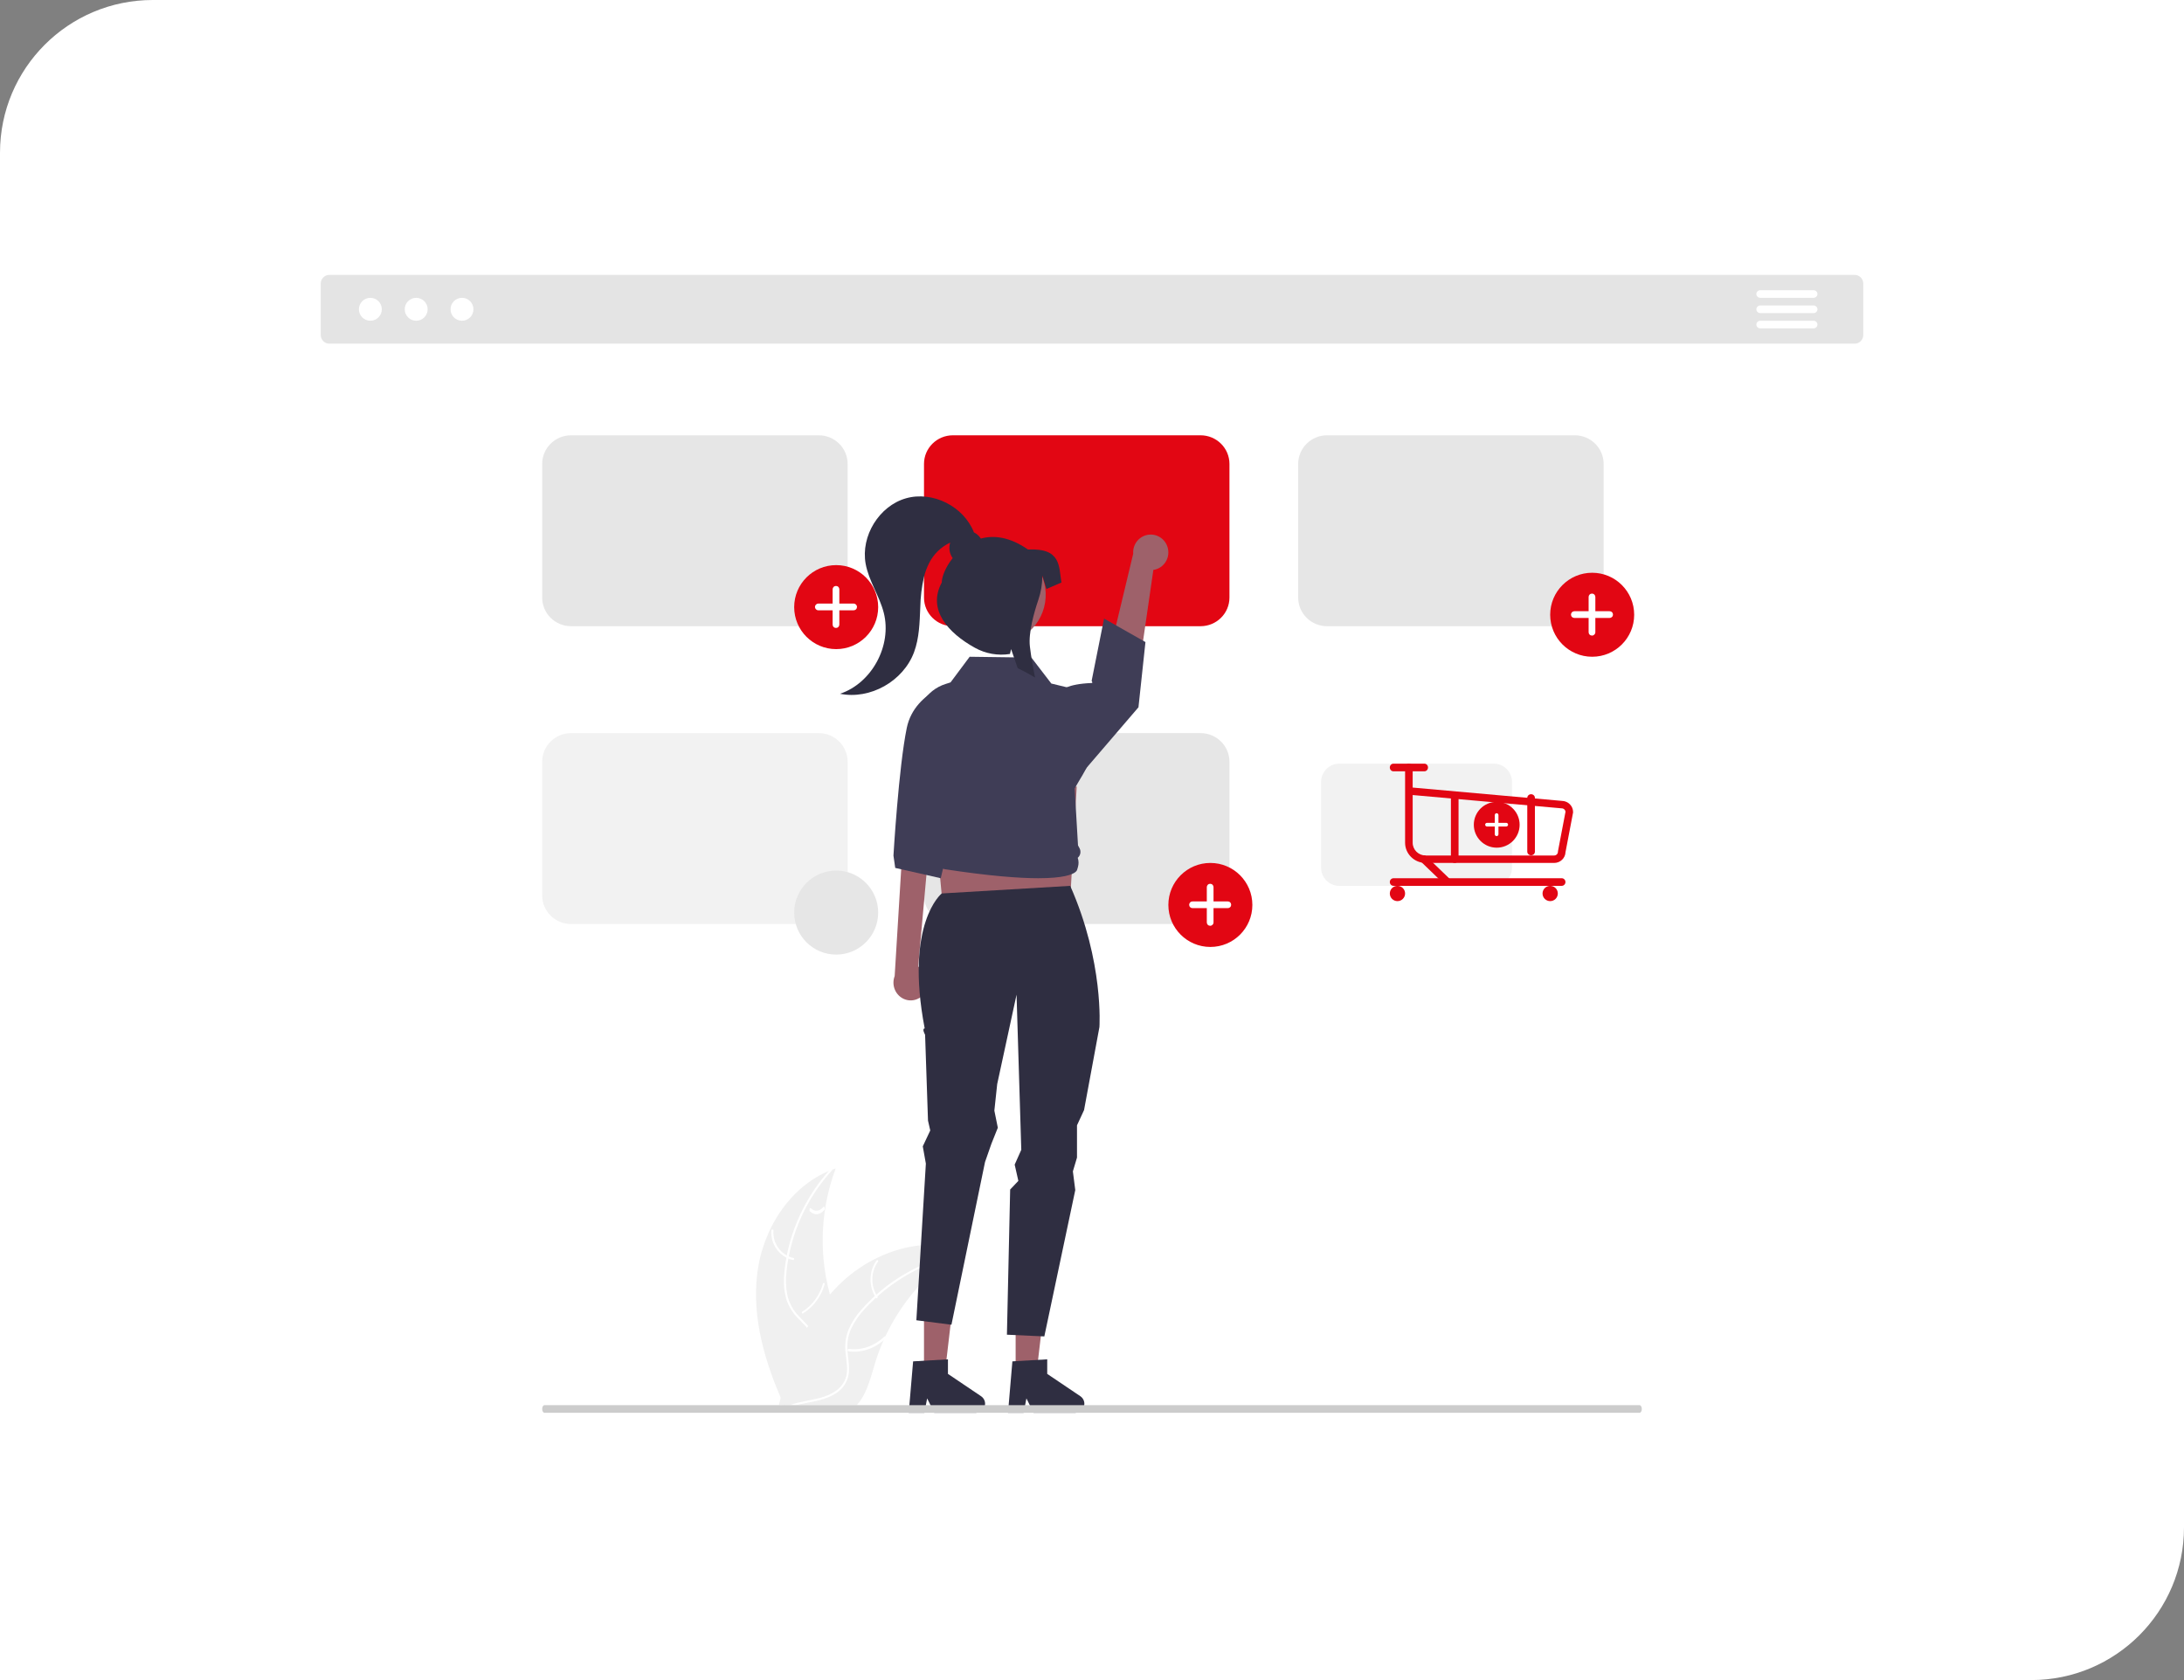 <?xml version="1.0" encoding="UTF-8"?>
<svg width="286px" height="220px" viewBox="0 0 286 220" version="1.1" xmlns="http://www.w3.org/2000/svg" xmlns:xlink="http://www.w3.org/1999/xlink">
    <rect x="0" y="0" width="286" height="220" fill="#808080" stroke="none"/>
    <title>Group 4</title>
    <defs>
        <path d="M0,0 L266,0 C277.046,-2.02906125e-15 286,8.954 286,20 L286,220 L286,220 L20,220 C8.954,220 -9.30543353e-15,211.046 0,200 L0,0 L0,0 Z" id="path-1"></path>
    </defs>
    <g id="Page-1" stroke="none" stroke-width="1" fill="none" fill-rule="evenodd">
        <g id="PartsPalace---About---v4" transform="translate(-924, -1535)">
            <g id="Group-4" transform="translate(924, 1535)">
                <g id="vecteezy_online-shopping-concept_1903669">
                    <mask id="mask-2" fill="white">
                        <use xlink:href="#path-1" transform="translate(143, 110) scale(1, -1) translate(-143, -110) "></use>
                    </mask>
                    <use id="Mask" fill="#FFFFFF" transform="translate(143, 110) scale(1, -1) translate(-143, -110) " xlink:href="#path-1"></use>
                </g>
                <g id="undraw_add_to_cart_re_wrdo" transform="translate(42, 36)" fill-rule="nonzero">
                    <path d="M200.881,9 L1.119,9 C0.501,8.999 0,8.489 0,7.858 L0,1.142 C0,0.511 0.501,0.001 1.119,0 L200.881,0 C201.499,0.001 202,0.511 202,1.142 L202,7.858 C202,8.489 201.499,8.999 200.881,9 Z" id="Path" fill="#E4E4E4"></path>
                    <circle id="a35e044f-57c7-4e60-ba2c-0b63f07d3a91" fill="#FFFFFF" cx="6.5" cy="4.5" r="1.5"></circle>
                    <circle id="b8ca9947-3ca9-4995-aa34-7c8526cbf832" fill="#FFFFFF" cx="12.5" cy="4.5" r="1.5"></circle>
                    <circle id="a31b64b8-966e-40be-99c3-e775622dac5b" fill="#FFFFFF" cx="18.5" cy="4.5" r="1.5"></circle>
                    <path d="M195.483,3 L188.515,3 C188.23,2.999 188,2.776 188,2.5 C188,2.224 188.23,2.001 188.515,2 L195.483,2 C195.768,2 195.999,2.223 196,2.499 C196.001,2.775 195.77,2.999 195.485,3 L195.483,3 Z" id="Path" fill="#FFFFFF"></path>
                    <path d="M195.483,5 L188.515,5 C188.23,4.999 188,4.776 188,4.5 C188,4.224 188.23,4.001 188.515,4 L195.483,4 C195.768,4 195.999,4.223 196,4.499 C196.001,4.775 195.77,4.999 195.485,5 L195.483,5 Z" id="Path" fill="#FFFFFF"></path>
                    <path d="M195.483,7 L188.516,7 C188.231,7 188,6.776 188,6.5 C188,6.224 188.231,6 188.516,6 L195.483,6 C195.768,5.999 195.999,6.223 196,6.499 C196.001,6.775 195.77,6.999 195.485,7 L195.483,7 Z" id="Path" fill="#FFFFFF"></path>
                    <path d="M57.174,130.671 C57.925,124.754 61.671,118.925 67.435,117 C65.162,123.089 65.163,129.77 67.437,135.859 C68.322,138.204 69.557,140.722 68.724,143.085 C68.205,144.556 66.937,145.681 65.52,146.385 C64.102,147.089 62.529,147.424 60.976,147.752 L60.67,148 C58.204,142.549 56.422,136.587 57.174,130.671 Z" id="Path" fill="#F0F0F0"></path>
                    <path d="M66.963,117.238 C63.605,120.924 61.518,125.553 60.998,130.468 C60.867,131.524 60.907,132.593 61.115,133.637 C61.353,134.648 61.862,135.578 62.59,136.33 C63.254,137.046 64.018,137.702 64.493,138.562 C64.972,139.461 65.036,140.517 64.671,141.465 C64.251,142.644 63.424,143.605 62.581,144.518 C61.646,145.531 60.659,146.569 60.261,147.912 C60.213,148.074 59.958,147.992 60.006,147.829 C60.698,145.492 63.013,144.165 64.117,142.06 C64.633,141.078 64.849,139.938 64.366,138.901 C63.943,137.995 63.156,137.318 62.477,136.599 C61.756,135.875 61.227,134.989 60.936,134.019 C60.673,132.989 60.591,131.922 60.694,130.865 C60.887,128.482 61.46,126.143 62.394,123.934 C63.446,121.408 64.931,119.076 66.785,117.04 C66.9,116.914 67.077,117.113 66.963,117.238 L66.963,117.238 Z" id="Path" fill="#FFFFFF"></path>
                    <path d="M61.82,128.996 C60.063,128.569 58.874,126.931 59.011,125.126 C59.017,125.052 59.081,124.996 59.155,125 C59.229,125.004 59.287,125.066 59.286,125.14 C59.155,126.821 60.267,128.346 61.906,128.734 C62.079,128.775 61.991,129.036 61.82,128.996 Z" id="Path" fill="#FFFFFF"></path>
                    <path d="M63.059,135.762 C64.371,134.938 65.34,133.624 65.771,132.083 C65.814,131.93 66.037,132.008 65.995,132.16 C65.542,133.763 64.532,135.128 63.165,135.982 C63.035,136.064 62.93,135.842 63.059,135.762 Z" id="Path" fill="#FFFFFF"></path>
                    <path d="M64.153,122.202 C64.693,122.704 65.325,122.641 65.836,122.034 C65.965,121.88 66.07,122.291 65.942,122.444 C65.376,123.11 64.678,123.182 64.079,122.637 C64.019,122.594 63.987,122.467 64.005,122.347 C64.026,122.228 64.091,122.162 64.153,122.202 Z" id="Path" fill="#FFFFFF"></path>
                    <path d="M84,127.617 C83.911,127.674 83.822,127.73 83.733,127.789 C82.543,128.555 81.417,129.415 80.369,130.36 C80.287,130.432 80.204,130.506 80.124,130.58 C77.623,132.883 75.58,135.62 74.1,138.653 C73.512,139.86 73.019,141.109 72.624,142.39 C72.08,144.158 71.633,146.118 70.556,147.565 C70.445,147.717 70.325,147.862 70.196,148 L60.456,148 C60.433,147.989 60.411,147.98 60.389,147.97 L60,147.987 C60.016,147.92 60.033,147.85 60.049,147.782 C60.058,147.743 60.069,147.704 60.078,147.665 C60.084,147.639 60.091,147.613 60.096,147.589 C60.098,147.58 60.1,147.571 60.102,147.565 C60.107,147.541 60.113,147.519 60.118,147.497 C60.216,147.108 60.316,146.719 60.42,146.329 C60.42,146.327 60.42,146.327 60.422,146.325 C61.183,143.351 62.302,140.475 63.756,137.758 C63.8,137.678 63.844,137.595 63.893,137.515 C64.566,136.312 65.338,135.166 66.202,134.087 C66.677,133.497 67.182,132.931 67.716,132.392 C69.096,131.001 70.692,129.83 72.444,128.924 C75.938,127.119 79.982,126.427 83.716,127.53 C83.811,127.558 83.905,127.587 84,127.617 Z" id="Path" fill="#F0F0F0"></path>
                    <path d="M83.886,128.267 C79.045,129.238 74.631,131.723 71.269,135.37 C70.532,136.142 69.919,137.027 69.455,137.991 C69.032,138.946 68.871,139.997 68.987,141.035 C69.076,142.006 69.278,142.989 69.132,143.964 C68.966,144.972 68.381,145.86 67.525,146.406 C66.488,147.106 65.264,147.387 64.057,147.621 C62.717,147.881 61.321,148.129 60.203,148.973 C60.067,149.076 59.918,148.857 60.053,148.755 C61.999,147.286 64.606,147.594 66.735,146.556 C67.728,146.072 68.583,145.283 68.829,144.161 C69.044,143.18 68.836,142.167 68.737,141.185 C68.609,140.173 68.729,139.145 69.085,138.191 C69.499,137.206 70.077,136.299 70.793,135.509 C72.376,133.705 74.231,132.164 76.289,130.941 C78.63,129.533 81.193,128.539 83.866,128.003 C84.031,127.97 84.05,128.234 83.886,128.267 L83.886,128.267 Z" id="Path" fill="#FFFFFF"></path>
                    <path d="M72.717,133.946 C71.734,132.513 71.765,130.439 72.789,129.048 C72.89,128.912 73.071,129.093 72.97,129.229 C72.014,130.523 71.989,132.457 72.911,133.786 C73.008,133.926 72.813,134.086 72.717,133.946 Z" id="Path" fill="#FFFFFF"></path>
                    <path d="M69.148,140.629 C70.803,140.855 72.465,140.285 73.802,139.032 C73.934,138.908 74.08,139.174 73.948,139.298 C72.555,140.599 70.824,141.188 69.102,140.947 C68.938,140.924 68.985,140.606 69.148,140.629 Z" id="Path" fill="#FFFFFF"></path>
                    <path d="M79.249,130.041 C79.574,130.473 80.191,130.763 80.89,130.812 C81.067,130.824 81.016,131.011 80.841,130.999 C80.069,130.943 79.388,130.624 79.023,130.15 C78.982,130.106 78.997,130.048 79.058,130.017 C79.12,129.987 79.206,129.998 79.249,130.041 L79.249,130.041 Z" id="Path" fill="#FFFFFF"></path>
                    <path d="M65.219,46 L32.781,46 C30.694,45.998 29.002,44.322 29,42.253 L29,24.746 C29.002,22.678 30.694,21.002 32.781,21 L65.219,21 C67.306,21.002 68.998,22.678 69,24.746 L69,42.253 C68.998,44.322 67.306,45.998 65.219,46 L65.219,46 Z" id="Path" fill="#E6E6E6"></path>
                    <path d="M115.219,46 L82.781,46 C80.694,45.998 79.002,44.322 79,42.253 L79,24.746 C79.002,22.678 80.694,21.002 82.781,21 L115.219,21 C117.306,21.002 118.998,22.678 119,24.746 L119,42.253 C118.998,44.322 117.306,45.998 115.219,46 Z" id="Path" fill="#E20613"></path>
                    <path d="M164.219,46 L131.781,46 C129.694,45.998 128.002,44.322 128,42.253 L128,24.746 C128.002,22.678 129.694,21.002 131.781,21 L164.219,21 C166.306,21.002 167.998,22.678 168,24.746 L168,42.253 C167.998,44.322 166.306,45.998 164.219,46 Z" id="Path" fill="#E6E6E6"></path>
                    <path d="M65.219,85 L32.781,85 C30.694,84.998 29.002,83.322 29,81.253 L29,63.746 C29.002,61.678 30.694,60.002 32.781,60 L65.219,60 C67.306,60.002 68.998,61.678 69,63.746 L69,81.253 C68.998,83.322 67.306,84.998 65.219,85 L65.219,85 Z" id="Path" fill="#F2F2F2"></path>
                    <path d="M115.219,85 L82.781,85 C80.694,84.998 79.002,83.322 79,81.253 L79,63.746 C79.002,61.678 80.694,60.002 82.781,60 L115.219,60 C117.306,60.002 118.998,61.678 119,63.746 L119,81.253 C118.998,83.322 117.306,84.998 115.219,85 L115.219,85 Z" id="Path" fill="#E6E6E6"></path>
                    <g id="e3e4f7c8-e232-44d3-85d4-7e764218aef0" transform="translate(111, 77)">
                        <circle id="fcc64bf3-a6e1-406f-af2a-c5c9529d985b" fill="#E20613" cx="5.5" cy="5.5" r="5.5"></circle>
                        <path d="M7.784,5.038 L5.914,5.038 L5.914,3.168 C5.914,3.051 5.868,2.94 5.785,2.857 C5.703,2.774 5.591,2.728 5.474,2.728 L5.474,2.728 C5.357,2.728 5.245,2.774 5.163,2.857 C5.08,2.94 5.034,3.051 5.034,3.168 L5.034,5.038 L3.164,5.038 C3.047,5.038 2.935,5.084 2.853,5.167 C2.77,5.25 2.724,5.361 2.724,5.478 L2.724,5.478 C2.724,5.595 2.77,5.707 2.853,5.789 C2.935,5.872 3.047,5.918 3.164,5.918 L5.034,5.918 L5.034,7.788 C5.034,7.905 5.08,8.017 5.163,8.099 C5.245,8.182 5.357,8.228 5.474,8.228 L5.474,8.228 C5.717,8.228 5.914,8.031 5.914,7.788 L5.914,5.918 L7.784,5.918 C7.901,5.918 8.013,5.872 8.095,5.789 C8.178,5.707 8.224,5.595 8.224,5.478 L8.224,5.478 C8.224,5.361 8.178,5.25 8.095,5.167 C8.013,5.084 7.901,5.038 7.784,5.038 L7.784,5.038 L7.784,5.038 Z" id="a515bf60-7ad9-4961-925b-281b4504c434-198" fill="#FFFFFF"></path>
                    </g>
                    <g id="e103fff6-fe82-4519-942e-bf1bf1b0aca3" transform="translate(161, 39)">
                        <circle id="add300b1-303e-47da-8a54-54886e1d1e76" fill="#E20613" cx="5.5" cy="5.5" r="5.5"></circle>
                        <path d="M7.784,5.038 L5.914,5.038 L5.914,3.168 C5.914,3.051 5.868,2.94 5.785,2.857 C5.703,2.774 5.591,2.728 5.474,2.728 L5.474,2.728 C5.357,2.728 5.245,2.774 5.163,2.857 C5.08,2.94 5.034,3.051 5.034,3.168 L5.034,5.038 L3.164,5.038 C3.047,5.038 2.935,5.084 2.853,5.167 C2.77,5.25 2.724,5.361 2.724,5.478 L2.724,5.478 C2.724,5.595 2.77,5.707 2.853,5.789 C2.935,5.872 3.047,5.918 3.164,5.918 L5.034,5.918 L5.034,7.788 C5.034,7.905 5.08,8.017 5.163,8.099 C5.245,8.182 5.357,8.228 5.474,8.228 L5.474,8.228 C5.717,8.228 5.914,8.031 5.914,7.788 L5.914,5.918 L7.784,5.918 C7.901,5.918 8.013,5.872 8.095,5.789 C8.178,5.707 8.224,5.595 8.224,5.478 L8.224,5.478 C8.224,5.361 8.178,5.25 8.095,5.167 C8.013,5.084 7.901,5.038 7.784,5.038 L7.784,5.038 L7.784,5.038 Z" id="ac71a829-1528-4702-ba68-9cb7b8b12af7-199" fill="#FFFFFF"></path>
                    </g>
                    <g id="eec1f109-4866-4d4c-80db-d160015753dd" transform="translate(62, 38)">
                        <circle id="ad2802dd-75a3-400f-a980-dd7e255328e3" fill="#E20613" cx="5.5" cy="5.5" r="5.5"></circle>
                        <path d="M7.784,5.038 L5.914,5.038 L5.914,3.168 C5.914,3.051 5.868,2.94 5.785,2.857 C5.703,2.774 5.591,2.728 5.474,2.728 L5.474,2.728 C5.357,2.728 5.245,2.774 5.163,2.857 C5.08,2.94 5.034,3.051 5.034,3.168 L5.034,3.168 L5.034,5.038 L3.164,5.038 C2.921,5.038 2.724,5.235 2.724,5.478 L2.724,5.478 C2.724,5.721 2.921,5.918 3.164,5.918 L5.034,5.918 L5.034,7.788 C5.034,7.905 5.08,8.017 5.163,8.099 C5.245,8.182 5.357,8.228 5.474,8.228 L5.474,8.228 C5.591,8.228 5.703,8.182 5.785,8.099 C5.868,8.017 5.914,7.905 5.914,7.788 L5.914,5.918 L7.784,5.918 C7.901,5.918 8.013,5.872 8.095,5.789 C8.178,5.707 8.224,5.595 8.224,5.478 L8.224,5.478 C8.224,5.235 8.027,5.038 7.784,5.038 L7.784,5.038 L7.784,5.038 Z" id="a152d324-d2c4-475a-92fe-001d0469b5e0-200" fill="#FFFFFF"></path>
                    </g>
                    <path d="M110.884,35.611 C111.097,36.261 111.014,36.973 110.657,37.556 C110.3,38.138 109.706,38.531 109.035,38.628 L106.371,57 L102,54.844 L106.396,36.505 C106.307,35.33 107.102,34.272 108.247,34.044 C109.392,33.816 110.525,34.489 110.884,35.611 L110.884,35.611 Z" id="Path" fill="#9E616A"></path>
                    <path d="M79.103,94.011 C79.489,93.453 79.616,92.747 79.449,92.083 C79.282,91.419 78.839,90.865 78.239,90.571 L80,71 L76.311,72.952 L75.159,91.811 C74.738,92.909 75.178,94.159 76.185,94.72 C77.191,95.281 78.445,94.976 79.103,94.011 L79.103,94.011 Z" id="Path" fill="#9E616A"></path>
                    <polygon id="Path" fill="#9E616A" points="81.583 84 98.05 83.393 99 67 80 67"></polygon>
                    <polygon id="Path" fill="#9E616A" points="79 144 81.711 144 83 133 79 133"></polygon>
                    <path d="M77.575,142.266 L82.136,142 L82.136,143.907 L86.473,146.829 C86.912,147.125 87.104,147.666 86.945,148.163 C86.786,148.661 86.313,149 85.779,149 L80.349,149 L79.413,147.114 L79.047,149 L77,149 L77.575,142.266 Z" id="Path" fill="#2F2E41"></path>
                    <polygon id="Path" fill="#9E616A" points="91 144 93.711 144 95 133 91 133"></polygon>
                    <path d="M81.32,80.997 C81.32,80.997 76.451,84.862 79.09,98.667 C78.688,98.714 79.143,99.493 79.143,99.493 L79.524,110.742 L79.819,112.031 L78.84,114.111 L79.244,116.371 L78,136.884 L82.594,137.469 L86.99,116.167 L87.827,113.772 L88.667,111.673 L88.214,109.434 L88.585,105.96 L91.12,94.244 L91.74,114.563 L90.874,116.503 L91.356,118.633 L90.283,119.763 L89.859,138.775 L94.757,139 L98.81,119.835 L98.496,117.389 L99.035,115.581 L99.035,111.357 L99.959,109.363 L101.972,98.494 C101.972,98.494 102.579,89.998 98.148,80 L81.32,80.997 Z" id="Path" fill="#2F2E41"></path>
                    <path d="M83.971,53 C83.971,53 77.807,54.189 76.745,59.314 C75.683,64.439 75,76.037 75,76.037 L75.233,77.652 L81.195,79 L85,62.749 L83.971,53 Z" id="Path" fill="#3F3D56"></path>
                    <path d="M97,54.437 C97,54.437 97.604,53.57 100.986,53.436 C101.125,53.431 100.953,53.148 100.953,53.148 L102.579,45 L108,48.076 L107.085,56.617 L98.178,67 L97,54.437 Z" id="Path" fill="#3F3D56"></path>
                    <path d="M93.971,79 C91.415,79 87.569,78.711 81.779,77.829 C81.013,77.711 80.412,77.096 80.294,76.311 C79.907,75.891 79.817,75.268 80.069,74.751 L80.075,74.741 L79.943,74.582 C79.526,74.08 79.487,73.354 79.848,72.807 L78.055,59.65 C77.679,56.951 79.273,54.373 81.813,53.57 L82.475,53.358 L84.979,50 L85.028,50.001 L93.065,50.11 L95.673,53.507 L99.889,54.527 L99.9,54.592 L100.879,60.393 C101.388,63.41 100.22,64.596 98.73,67.249 L99.167,74.7 L99.366,75.07 C99.593,75.492 99.495,76.021 99.132,76.328 C99.265,76.717 99.274,77.14 99.158,77.536 L99.055,77.885 C99.055,77.895 99.027,78.037 98.805,78.211 C98.403,78.523 97.251,79 93.971,79 Z" id="Path" fill="#3F3D56"></path>
                    <path d="M90.575,142.266 L95.136,142 L95.136,143.907 L99.473,146.829 C99.912,147.125 100.104,147.666 99.945,148.163 C99.786,148.661 99.313,149 98.779,149 L93.349,149 L92.413,147.114 L92.047,149 L90,149 L90.575,142.266 Z" id="Path" fill="#2F2E41"></path>
                    <circle id="Oval" fill="#9E616A" transform="translate(88.507, 41.887) rotate(-80.783) translate(-88.507, -41.887) " cx="88.507" cy="41.887" r="6.432"></circle>
                    <path d="M92.616,35.957 C90.246,34.308 88.158,34.056 86.443,34.524 C86.221,34.176 85.909,33.896 85.541,33.714 C84.203,30.304 80.133,28.257 76.64,29.252 C73.124,30.254 70.698,34.194 71.359,37.828 C71.769,40.081 73.171,42.031 73.734,44.25 C74.825,48.544 72.164,53.463 68,54.848 C71.942,55.649 76.282,53.212 77.696,49.404 C78.383,47.555 78.425,45.535 78.512,43.561 C78.535,42.199 78.7,40.843 79.004,39.515 C79.155,38.92 79.369,38.342 79.641,37.792 C80.233,36.584 81.218,35.618 82.43,35.055 C82.21,35.744 82.33,36.498 82.755,37.081 C81.83,38.252 81.327,39.52 81.327,40.278 C79.406,43.83 82.153,46.88 85.663,48.823 C87.063,49.602 88.68,49.887 90.258,49.634 L90.405,48.999 L90.604,49.571 L91.268,51.486 C92.034,51.861 92.794,52.272 93.547,52.719 C93.261,51.36 93.029,50.004 92.87,48.677 C92.65,46.872 93.418,44.184 93.973,42.55 C94.316,41.543 94.493,40.485 94.495,39.419 L94.495,39.372 L95.035,41.127 L97,40.278 C96.634,38.157 97,35.748 92.616,35.957 Z" id="Path" fill="#2F2E41"></path>
                    <path d="M172.701,149 L29.299,149 C29.134,148.999 29,148.775 29,148.5 C29,148.225 29.134,148.001 29.299,148 L172.701,148 C172.866,148.001 173,148.225 173,148.5 C173,148.775 172.866,148.999 172.701,149 L172.701,149 Z" id="Path" fill="#CCCCCC"></path>
                    <circle id="aeef577c-289f-4c95-850d-f6939249b5af" fill="#E6E6E6" cx="67.5" cy="83.5" r="5.5"></circle>
                    <path d="M153.637,80 L133.363,80 C132.059,79.998 131.001,78.926 131,77.602 L131,66.398 C131.001,65.074 132.059,64.001 133.363,64 L153.637,64 C154.941,64.001 155.999,65.074 156,66.398 L156,77.602 C155.999,78.926 154.941,79.998 153.637,80 L153.637,80 Z" id="Path" fill="#F2F2F2"></path>
                    <g id="a3c861bb-19cc-462b-bc3a-1f29faec5e60" transform="translate(151, 69)">
                        <circle id="a24c8b8a-c30a-477e-8412-dbddb638fe0a" fill="#E20613" cx="3" cy="3" r="3"></circle>
                        <path d="M4.246,2.748 L3.226,2.748 L3.226,1.728 C3.226,1.664 3.2,1.603 3.155,1.558 C3.11,1.513 3.049,1.488 2.986,1.488 L2.986,1.488 C2.853,1.488 2.746,1.596 2.746,1.728 L2.746,2.748 L1.726,2.748 C1.593,2.748 1.486,2.856 1.486,2.988 L1.486,2.988 L1.486,2.988 C1.486,3.052 1.511,3.113 1.556,3.158 C1.601,3.203 1.662,3.228 1.726,3.228 L2.746,3.228 L2.746,4.248 C2.746,4.312 2.771,4.373 2.816,4.418 C2.861,4.463 2.922,4.488 2.986,4.488 L2.986,4.488 C3.118,4.488 3.226,4.381 3.226,4.248 L3.226,3.228 L4.246,3.228 C4.378,3.228 4.486,3.121 4.486,2.988 L4.486,2.988 L4.486,2.988 C4.486,2.924 4.461,2.863 4.415,2.818 C4.37,2.773 4.309,2.748 4.246,2.748 L4.246,2.748 Z" id="ac585bde-7a48-4e1f-a3d4-d671a5b024fe-201" fill="#FFFFFF"></path>
                    </g>
                    <path d="M161.519,77 L144.694,77 C143.207,76.998 142.002,75.815 142,74.354 L142,64.486 C142.001,64.218 142.223,64 142.496,64 C142.77,64 142.992,64.218 142.992,64.486 L142.992,67.129 L162.536,68.874 C163.348,68.889 163.999,69.539 164,70.337 C164,70.367 163.997,70.397 163.992,70.427 L163.007,75.587 C162.978,76.375 162.321,76.999 161.519,77 L161.519,77 Z M142.993,68.108 L142.993,74.354 C142.994,75.276 143.755,76.024 144.694,76.025 L161.519,76.025 C161.793,76.025 162.015,75.807 162.015,75.537 C162.015,75.507 162.018,75.477 162.024,75.448 L163.006,70.299 C162.986,70.046 162.77,69.85 162.511,69.849 C162.496,69.849 162.481,69.849 162.466,69.847 L142.993,68.108 Z" id="Shape" fill="#E20613"></path>
                    <circle id="Oval" fill="#E20613" cx="141" cy="81" r="1"></circle>
                    <circle id="Oval" fill="#E20613" cx="161" cy="81" r="1"></circle>
                    <path d="M162.506,80 L140.494,80 C140.221,80 140,79.776 140,79.5 C140,79.224 140.221,79 140.494,79 L162.506,79 C162.779,79 163,79.224 163,79.5 C163,79.776 162.779,80 162.506,80 L162.506,80 Z" id="Path" fill="#E20613"></path>
                    <path d="M144.532,65 L140.468,65 C140.209,64.999 140,64.776 140,64.5 C140,64.224 140.209,64.001 140.468,64 L144.532,64 C144.791,64.001 145,64.224 145,64.5 C145,64.776 144.791,64.999 144.532,65 L144.532,65 Z" id="Path" fill="#E20613"></path>
                    <path d="M147.533,80 C147.422,80 147.314,79.955 147.229,79.874 L144.163,76.92 C144.036,76.799 143.977,76.61 144.008,76.426 C144.039,76.243 144.155,76.091 144.312,76.029 C144.47,75.968 144.645,76.005 144.771,76.127 L147.838,79.081 C147.986,79.223 148.039,79.454 147.971,79.659 C147.903,79.864 147.728,80 147.533,80 L147.533,80 Z" id="Path" fill="#E20613"></path>
                    <path d="M148.5,77 C148.367,77 148.24,76.947 148.146,76.854 C148.053,76.761 148,76.634 148,76.502 L148,68.499 C148,68.223 148.224,68 148.5,68 C148.776,68 149,68.223 149,68.499 L149,76.501 C149,76.634 148.947,76.76 148.854,76.854 C148.76,76.947 148.633,77 148.5,77 L148.5,77 Z" id="Path" fill="#E20613"></path>
                    <path d="M158.5,76 C158.367,76 158.24,75.95 158.146,75.86 C158.053,75.77 158,75.648 158,75.521 L158,68.477 C158.001,68.214 158.224,68 158.5,68 C158.776,68 158.999,68.214 159,68.477 L159,75.521 C159,75.648 158.947,75.77 158.854,75.86 C158.76,75.95 158.633,76 158.5,76 L158.5,76 Z" id="Path" fill="#E20613"></path>
                </g>
            </g>
        </g>
    </g>
</svg>